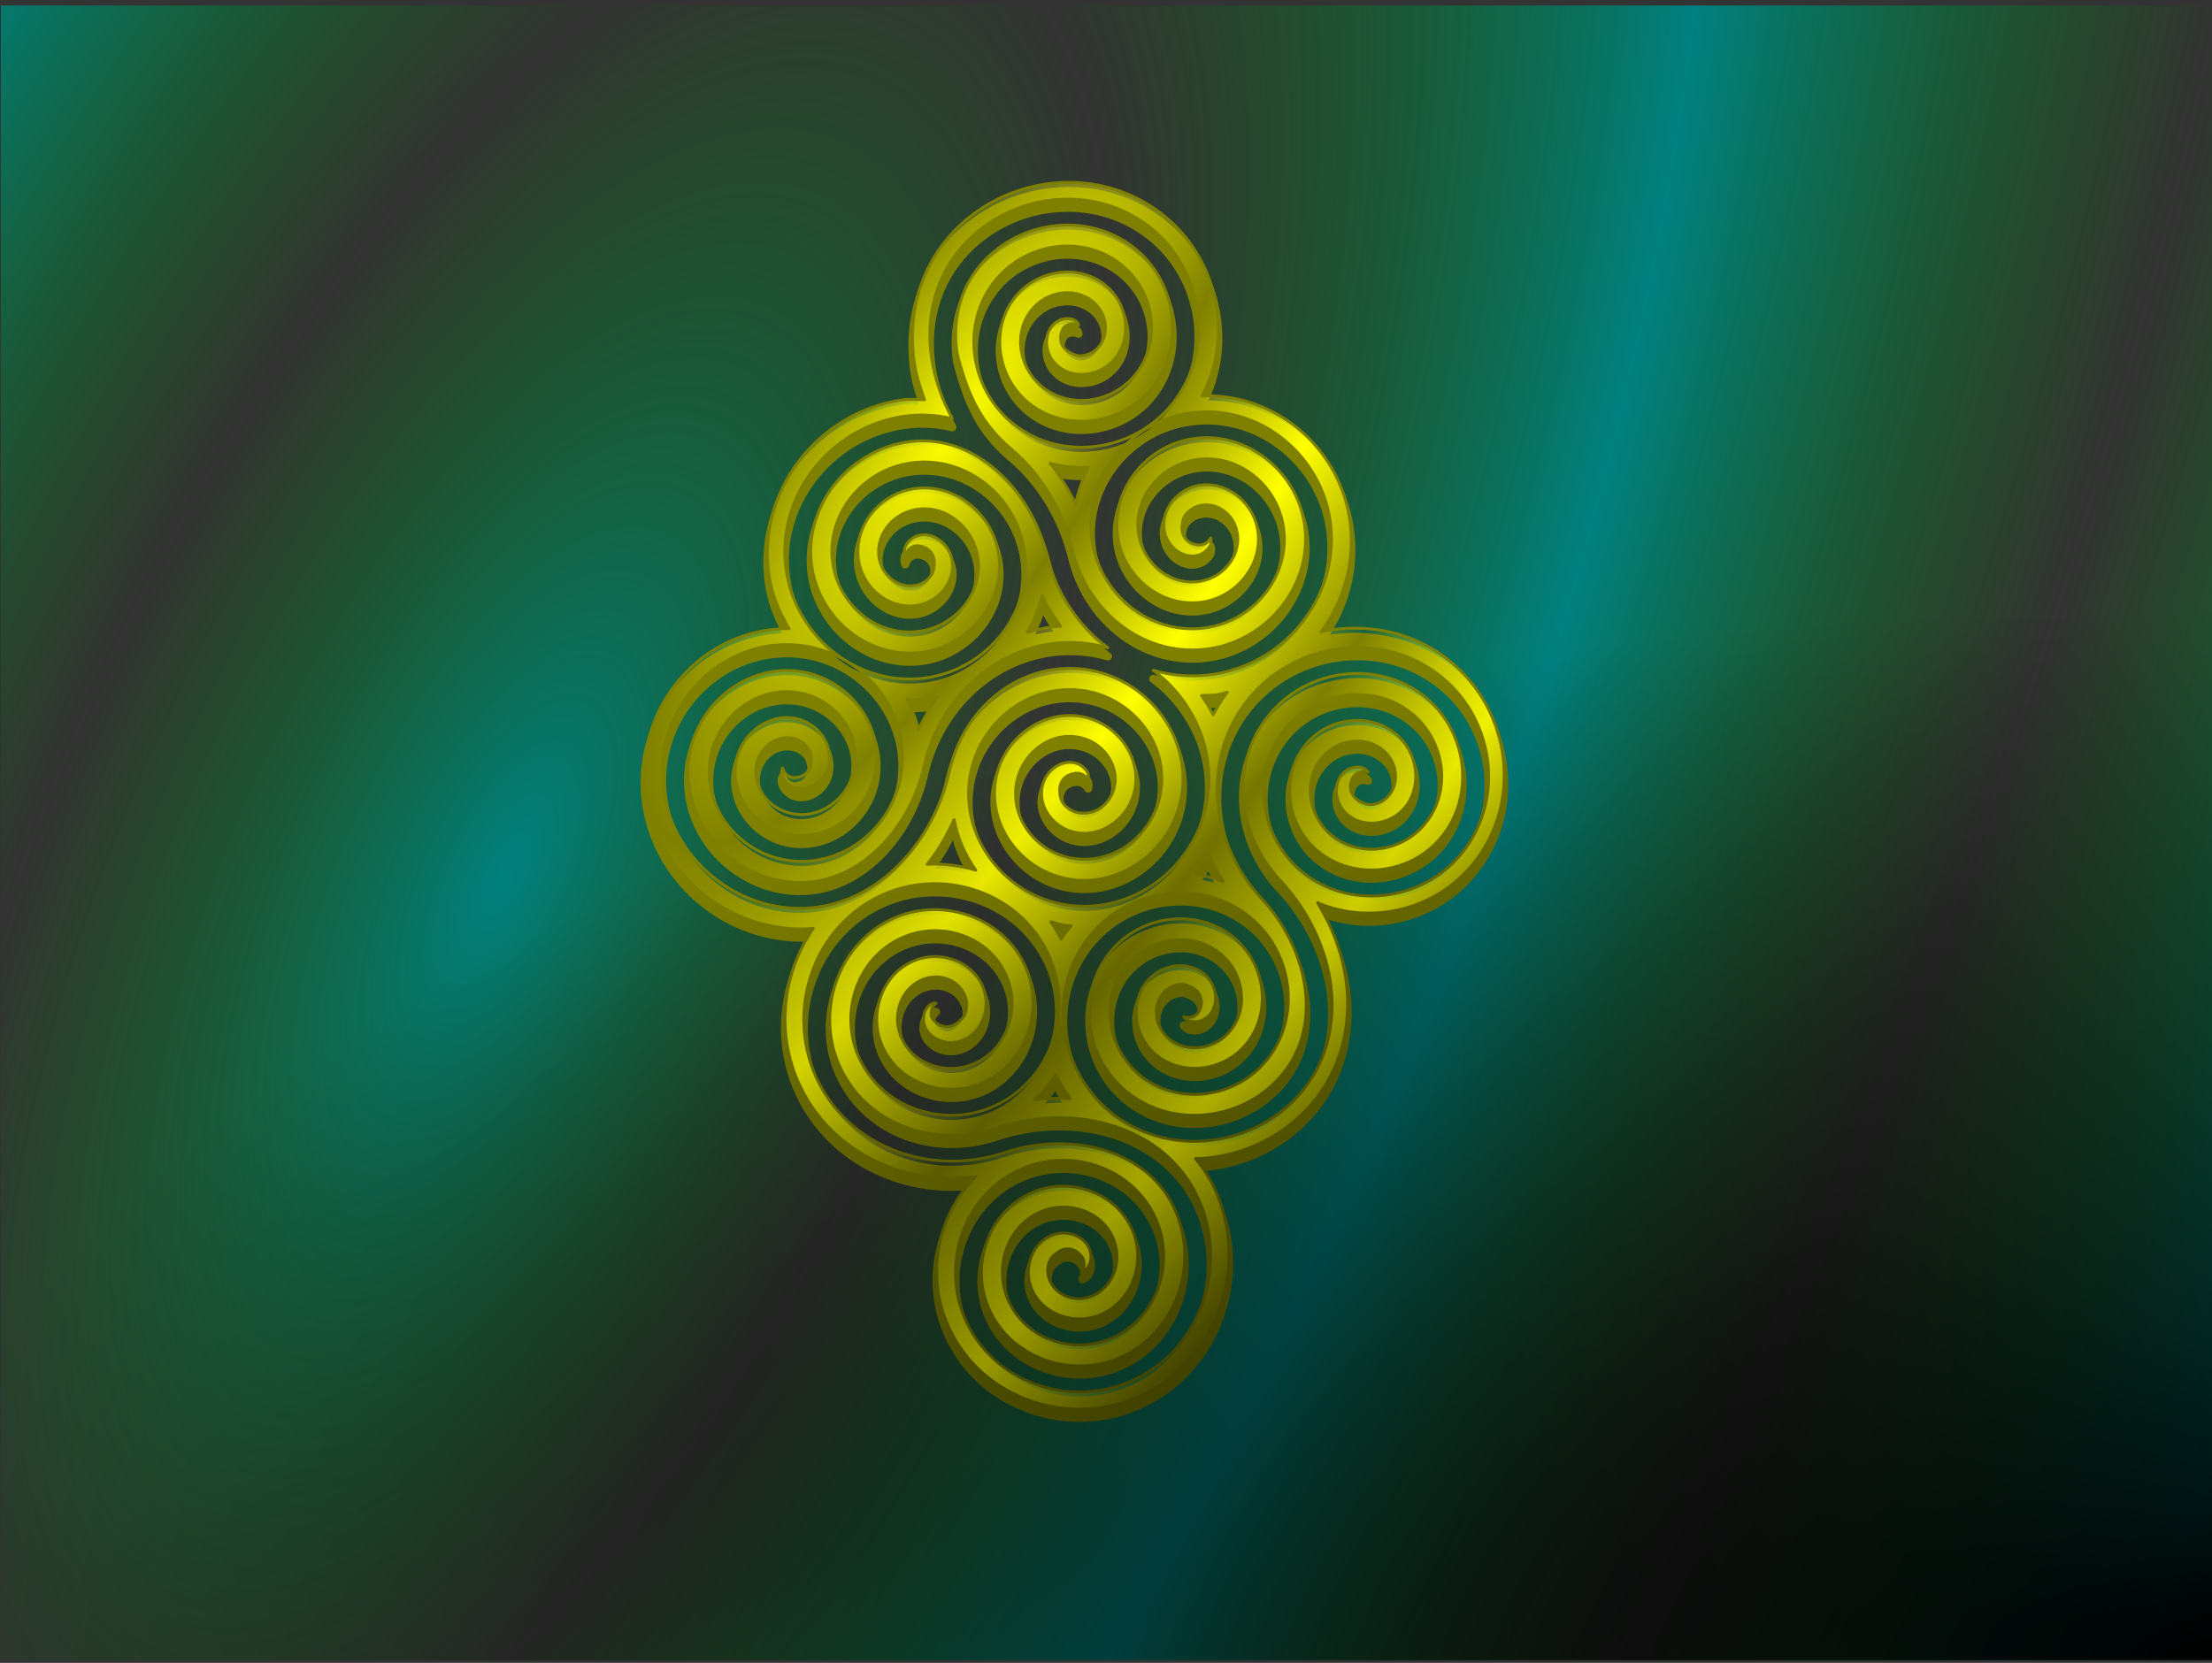 <?xml version="1.0" encoding="UTF-8" standalone="no"?>
<!-- Created with Inkscape (http://www.inkscape.org/) -->

<svg
   width="1024"
   height="770"
   viewBox="0 0 270.933 203.729"
   version="1.1"
   id="svg4663"
   sodipodi:docname="dspiral_.svg.2021_11_25_18_09_55.0.svg"
   inkscape:version="1.1.1 (1:1.1+202109281949+c3084ef5ed)"
   xmlns:inkscape="http://www.inkscape.org/namespaces/inkscape"
   xmlns:sodipodi="http://sodipodi.sourceforge.net/DTD/sodipodi-0.dtd"
   xmlns:xlink="http://www.w3.org/1999/xlink"
   xmlns="http://www.w3.org/2000/svg"
   xmlns:svg="http://www.w3.org/2000/svg">
  <rect x="0" y="0" width="270.933" height="203.729" fill="#333333" stroke="none"/>
  <sodipodi:namedview
     id="namedview4665"
     pagecolor="#33844c"
     bordercolor="#666666"
     borderopacity="1.0"
     inkscape:pageshadow="2"
     inkscape:pageopacity="1"
     inkscape:pagecheckerboard="0"
     inkscape:document-units="mm"
     showgrid="false"
     fit-margin-top="5"
     fit-margin-right="5"
     fit-margin-bottom="5"
     fit-margin-left="5"
     inkscape:zoom="0.5"
     inkscape:cx="497"
     inkscape:cy="431"
     inkscape:window-width="1006"
     inkscape:window-height="738"
     inkscape:window-x="9"
     inkscape:window-y="3"
     inkscape:window-maximized="1"
     inkscape:current-layer="layer2"
     width="1024px"
     units="px"
     lock-margins="true" />
  <defs
     id="defs4660">
    <linearGradient
       inkscape:collect="always"
       id="linearGradient1532">
      <stop
         style="stop-color:#ffff00;stop-opacity:1;"
         offset="0"
         id="stop1528" />
      <stop
         style="stop-color:#ffff00;stop-opacity:0;"
         offset="1"
         id="stop1530" />
    </linearGradient>
    <linearGradient
       inkscape:collect="always"
       id="linearGradient4675">
      <stop
         style="stop-color:#008080;stop-opacity:1"
         offset="0"
         id="stop4671" />
      <stop
         style="stop-color:#008000;stop-opacity:0.006"
         offset="1"
         id="stop4673" />
    </linearGradient>
    <radialGradient
       inkscape:collect="always"
       xlink:href="#linearGradient4675"
       id="radialGradient3279"
       cx="199.131"
       cy="52.521"
       fx="199.131"
       fy="52.521"
       r="122.73"
       gradientTransform="matrix(0.415,0.172,-0.436,0.956,99.569,62.105)"
       gradientUnits="userSpaceOnUse"
       spreadMethod="reflect" />
    <radialGradient
       inkscape:collect="always"
       xlink:href="#linearGradient1532"
       id="radialGradient1570"
       cx="1085.504"
       cy="50.017"
       fx="1085.504"
       fy="50.017"
       r="52.818"
       gradientTransform="matrix(0.287,0.2,-0.665,0.952,-161.117,-212.445)"
       gradientUnits="userSpaceOnUse"
       spreadMethod="reflect" />
    <radialGradient
       inkscape:collect="always"
       xlink:href="#linearGradient4985"
       id="radialGradient4987"
       cx="348.546"
       cy="316.408"
       fx="348.546"
       fy="316.408"
       r="135.546"
       gradientTransform="matrix(0.002,-0.954,2.102,0.005,-394.565,534.471)"
       gradientUnits="userSpaceOnUse" />
    <linearGradient
       inkscape:collect="always"
       id="linearGradient4985">
      <stop
         style="stop-color:#000000;stop-opacity:1;"
         offset="0"
         id="stop4981" />
      <stop
         style="stop-color:#000000;stop-opacity:0;"
         offset="1"
         id="stop4983" />
    </linearGradient>
  </defs>
  <g
     inkscape:label="Layer 1"
     inkscape:groupmode="layer"
     id="layer1"
     transform="translate(-97.335,-39.419)"
     style="display:inline"
     sodipodi:insensitive="true">
    <rect
       style="fill:url(#radialGradient3279);fill-opacity:1;stroke-width:0.627;stroke-linecap:round;stroke-linejoin:round;-inkscape-stroke:none;paint-order:fill markers stroke;stop-color:#000000"
       id="rect2578"
       width="271.092"
       height="202.726"
       x="97.442"
       y="40.092" />
  </g>
  <g
     inkscape:groupmode="layer"
     id="layer2"
     inkscape:label="Layer 2"
     style="display:inline">
    <path
       id="path3377"
       style="color:#000000;fill:#808000;fill-rule:evenodd;stroke:#808000;stroke-width:1;stroke-linecap:round;stroke-linejoin:round;-inkscape-stroke:none"
       d="m 130.962,23.403 c -5.524,-0.012 -11.039,2.351 -14.823,6.765 -3.764,4.392 -4.922,9.997 -4.164,15.222 0.23,1.587 0.716,3.126 1.264,4.641 -0.953,-0.009 -1.889,-0.114 -2.863,0.035 -10.216,1.564 -17.82,11.199 -16.158,21.65 0.369,2.319 1.268,4.423 2.43,6.355 -8.744,-0.076 -16.293,6.6 -17.51,15.29 -1.467,10.48 6.31,19.973 16.555,21.348 0.895,0.12 1.783,0.174 2.66,0.162 0.428,-0.006 0.848,-0.038 1.268,-0.074 -3.696,5.35 -4.616,12.476 -1.891,18.731 3.661,8.403 12.657,12.874 21.777,11.689 -4.61,4.57 -6.121,11.766 -3.516,17.961 2.85,6.777 9.611,10.615 16.469,10.525 2.285,-0.03 4.597,-0.495 6.791,-1.436 9.726,-4.171 13.822,-15.741 9.693,-25.217 -0.658,-1.511 -1.535,-2.834 -2.516,-4.049 0.296,-0.008 0.592,-0.002 0.887,-0.023 4.88,-0.352 9.641,-2.533 13.09,-6.381 3.861,-4.307 5.143,-9.885 4.502,-15.127 -0.423,-3.461 -1.695,-6.793 -3.535,-9.818 6.198,2.646 13.694,1.118 18.398,-3.996 6.636,-7.215 5.658,-18.523 -1.412,-24.934 -4.654,-4.22 -10.845,-5.486 -16.559,-4.26 2.87,-3.882 4.309,-8.81 3.492,-13.947 -1.393,-8.759 -9.216,-15.336 -18.074,-14.945 3.805,-7.137 2.069,-16.28 -4.158,-21.68 -3.498,-3.033 -7.8,-4.478 -12.097,-4.488 z m -0.179,2.044 c 3.783,0.003 7.568,1.267 10.632,3.924 6.278,5.443 7.354,15.29 1.748,21.664 -4.966,5.646 -13.893,6.595 -19.635,1.455 -5.014,-4.489 -5.838,-12.503 -1.16,-17.611 4.012,-4.381 11.116,-5.074 15.588,-0.853 3.746,3.536 4.312,9.731 0.539,13.565 -3.06,3.109 -8.361,3.544 -11.549,0.205 -2.469,-2.586 -2.769,-7.01 0.166,-9.537 1.059,-0.912 2.408,-1.383 3.785,-1.346 1.377,0.037 2.847,0.663 3.759,1.963 0.593,0.844 0.839,1.831 0.715,2.873 -0.124,1.043 -0.831,2.255 -2.068,2.711 -0.973,0.359 -1.51,0.186 -2.24,-0.197 -0.365,-0.192 -0.826,-0.514 -1.065,-1.181 -0.238,-0.667 -0.006,-1.494 0.342,-1.951 0.484,-0.432 1.182,-0.527 1.764,-0.238 -0.023,-0.064 -0.023,-0.158 -0.047,-0.192 -0.297,-0.424 -0.691,-0.598 -1.246,-0.613 -0.555,-0.015 -1.206,0.212 -1.629,0.576 -1.416,1.219 -1.249,3.569 0.06,4.941 1.849,1.937 5.112,1.666 6.988,-0.24 2.439,-2.479 2.058,-6.658 -0.455,-9.029 -3.108,-2.933 -8.205,-2.435 -11.067,0.689 -3.422,3.737 -2.805,9.753 0.935,13.102 4.365,3.908 11.302,3.171 15.135,-1.187 4.392,-4.994 3.533,-12.852 -1.445,-17.168 -5.622,-4.875 -14.4,-3.894 -19.199,1.705 -2.653,3.096 -3.477,6.941 -2.904,10.889 1.34,5.246 3.024,8.665 6.65,11.713 3.62,3.053 6.253,7.432 7.428,12.225 2.018,8.23 9.291,13.385 16.855,12.227 7.289,-1.116 12.759,-8.05 11.59,-15.399 -1.035,-6.507 -7.25,-11.388 -13.811,-10.297 -5.725,0.952 -10.017,6.451 -9.006,12.223 0.867,4.944 5.65,8.646 10.631,7.715 4.165,-0.779 7.28,-4.843 6.432,-9.031 -0.686,-3.386 -4.033,-5.92 -7.426,-5.158 -2.61,0.586 -4.564,3.216 -3.896,5.809 0.473,1.837 2.381,3.218 4.164,2.66 0.533,-0.167 1.069,-0.599 1.349,-1.078 0.208,-0.354 0.155,-0.685 0.104,-1.023 -0.238,0.482 -0.705,0.81 -1.239,0.873 -0.572,0.054 -1.395,-0.185 -1.836,-0.74 -0.441,-0.555 -0.472,-1.118 -0.442,-1.53 0.06,-0.823 0.199,-1.369 1.018,-2.006 1.041,-0.809 2.442,-0.77 3.393,-0.325 0.951,0.446 1.656,1.176 2.06,2.125 0.622,1.462 0.378,3.042 -0.318,4.231 -0.696,1.189 -1.808,2.086 -3.142,2.504 -3.696,1.156 -7.294,-1.438 -8.186,-4.9 -1.151,-4.471 2.018,-8.742 6.275,-9.697 5.248,-1.178 10.21,2.576 11.232,7.625 1.221,6.028 -3.121,11.692 -8.961,12.783 -6.809,1.273 -13.178,-3.66 -14.34,-10.289 -1.331,-7.591 4.194,-14.669 11.611,-15.902 8.373,-1.392 16.164,4.724 17.469,12.929 1.456,9.157 -5.253,17.66 -14.246,19.037 -2.543,0.389 -5.05,0.189 -7.399,-0.502 4.704,3.509 7.544,9.328 6.678,15.518 -1.152,8.229 -8.826,14.488 -17.224,13.252 -7.439,-1.095 -13.096,-8.069 -11.906,-15.683 1.039,-6.649 7.317,-11.699 14.148,-10.553 5.859,0.983 10.304,6.564 9.195,12.613 -0.928,5.067 -5.821,8.912 -11.09,7.832 -4.274,-0.876 -7.521,-5.087 -6.453,-9.578 0.827,-3.479 4.376,-6.138 8.094,-5.051 1.342,0.393 2.47,1.269 3.188,2.445 0.718,1.176 0.993,2.75 0.398,4.223 -0.386,0.957 -1.079,1.699 -2.022,2.162 -0.942,0.463 -2.345,0.53 -3.4,-0.26 -0.831,-0.622 -0.978,-1.167 -1.053,-1.988 -0.038,-0.411 -0.018,-0.972 0.412,-1.535 0.43,-0.563 1.249,-0.819 1.822,-0.776 0.529,0.049 0.998,0.359 1.25,0.826 0.038,-0.331 0.092,-0.655 -0.117,-0.998 -0.289,-0.474 -0.835,-0.896 -1.371,-1.053 -1.793,-0.525 -3.675,0.892 -4.113,2.738 -0.619,2.605 1.383,5.197 4.004,5.735 3.407,0.698 6.705,-1.896 7.328,-5.295 0.77,-4.203 -2.419,-8.209 -6.598,-8.91 -4.997,-0.838 -9.71,2.952 -10.485,7.912 -0.904,5.789 3.487,11.208 9.229,12.053 6.58,0.969 12.705,-4.026 13.619,-10.551 1.032,-7.369 -4.566,-14.201 -11.875,-15.181 -7.585,-1.017 -14.76,4.271 -16.625,12.537 -1.086,4.813 -3.639,9.242 -7.202,12.362 -2.672,2.34 -5.952,3.935 -9.545,4.303 -0.599,0.061 -1.206,0.088 -1.821,0.079 -0.615,-0.009 -1.237,-0.055 -1.864,-0.14 -9.017,-1.21 -15.883,-9.585 -14.598,-18.767 1.152,-8.229 8.826,-14.488 17.224,-13.252 7.439,1.095 13.096,8.069 11.906,15.683 -1.039,6.649 -7.317,11.699 -14.148,10.553 -5.859,-0.983 -10.304,-6.564 -9.195,-12.613 0.929,-5.067 5.821,-8.912 11.09,-7.832 4.274,0.876 7.52,5.087 6.453,9.578 -0.827,3.479 -4.374,6.138 -8.092,5.051 -1.342,-0.393 -2.471,-1.269 -3.189,-2.445 -0.718,-1.176 -0.993,-2.75 -0.398,-4.223 0.386,-0.957 1.079,-1.699 2.021,-2.162 0.942,-0.463 2.345,-0.53 3.401,0.26 0.831,0.622 0.978,1.167 1.053,1.989 0.038,0.411 0.018,0.972 -0.412,1.535 -0.43,0.563 -1.249,0.819 -1.822,0.776 -0.63,-0.099 -1.139,-0.566 -1.293,-1.184 -0.182,0.47 -0.124,0.89 0.16,1.355 0.289,0.474 0.835,0.896 1.371,1.053 1.793,0.525 3.675,-0.893 4.113,-2.738 0.619,-2.605 -1.383,-5.197 -4.004,-5.735 -3.407,-0.698 -6.705,1.896 -7.328,5.295 -0.77,4.203 2.419,8.209 6.598,8.91 4.997,0.838 9.71,-2.952 10.485,-7.912 0.904,-5.789 -3.487,-11.208 -9.229,-12.053 -6.58,-0.969 -12.705,4.026 -13.619,10.551 -1.032,7.369 4.566,14.201 11.875,15.182 4.041,0.542 7.716,-0.856 10.717,-3.484 3.001,-2.628 5.253,-6.5 6.195,-10.672 2.19,-9.706 10.857,-16.23 20.145,-14.984 0.815,0.109 1.611,0.278 2.386,0.499 -3.583,-2.623 -6.318,-6.587 -7.488,-11.357 -1.019,-4.154 -3.342,-7.983 -6.391,-10.554 -0.456,-0.447 -1.475,-1.106 -1.475,-1.106 -2.739,-1.829 -5.904,-2.699 -9.305,-2.179 -7.289,1.116 -12.761,8.051 -11.592,15.4 1.035,6.507 7.252,11.388 13.813,10.297 5.725,-0.952 10.017,-6.451 9.006,-12.223 -0.867,-4.944 -5.65,-8.648 -10.631,-7.717 -4.165,0.779 -7.28,4.843 -6.432,9.031 0.686,3.386 4.033,5.92 7.426,5.158 2.61,-0.586 4.564,-3.213 3.896,-5.806 -0.473,-1.837 -2.381,-3.22 -4.164,-2.662 -0.533,0.167 -1.069,0.599 -1.349,1.078 -0.276,0.471 -0.327,0.893 -0.137,1.36 0.142,-0.622 0.643,-1.098 1.271,-1.209 0.572,-0.054 1.395,0.186 1.836,0.741 0.441,0.555 0.471,1.118 0.441,1.529 -0.06,0.823 -0.199,1.369 -1.018,2.006 -1.041,0.809 -2.442,0.77 -3.393,0.324 -0.951,-0.446 -1.659,-1.176 -2.062,-2.125 -0.622,-1.462 -0.376,-3.041 0.32,-4.23 0.696,-1.189 1.808,-2.085 3.142,-2.502 3.696,-1.156 7.294,1.436 8.186,4.898 1.151,4.471 -2.018,8.742 -6.275,9.697 -5.248,1.178 -10.212,-2.576 -11.234,-7.625 -1.221,-6.028 3.121,-11.692 8.961,-12.783 6.809,-1.273 13.18,3.66 14.342,10.289 1.331,7.591 -4.193,14.669 -11.611,15.902 -1.047,0.174 -2.085,0.231 -3.102,0.181 -7.118,-0.35 -13.225,-5.931 -14.367,-13.111 -1.456,-9.157 5.253,-17.66 14.246,-19.037 2.101,-0.322 4.144,-0.206 6.076,0.261 -1.3,-2.364 -2.184,-4.92 -2.561,-7.519 -0.679,-4.686 0.339,-9.563 3.636,-13.41 3.33,-3.886 8.193,-5.967 13.057,-5.963 z m -2.155,32.381 c 1.543,0.395 3.12,0.569 4.699,0.498 -0.751,1.427 -1.257,2.965 -1.543,4.58 -0.867,-1.815 -1.905,-3.531 -3.156,-5.078 z m -0.994,16.158 c 0.628,1.356 1.4,2.606 2.26,3.781 -1.4,0.096 -2.76,0.374 -4.084,0.762 0.827,-1.412 1.465,-2.924 1.824,-4.543 z m 39.028,6.407 c 3.782,0.087 7.537,1.436 10.542,4.16 6.155,5.582 7.012,15.448 1.266,21.695 -5.09,5.534 -14.038,6.286 -19.664,1.02 -4.913,-4.599 -5.556,-12.63 -0.766,-17.633 4.109,-4.291 11.224,-4.828 15.602,-0.508 3.667,3.618 4.095,9.826 0.238,13.574 -3.128,3.04 -8.438,3.359 -11.551,-0.051 -2.411,-2.641 -2.614,-7.072 0.377,-9.533 1.079,-0.888 2.438,-1.33 3.815,-1.262 1.376,0.068 2.833,0.729 3.717,2.049 0.574,0.857 0.798,1.847 0.651,2.887 -0.147,1.04 -0.88,2.236 -2.127,2.664 -0.981,0.337 -1.515,0.152 -2.237,-0.248 -0.361,-0.2 -0.815,-0.531 -1.039,-1.203 -0.224,-0.672 0.026,-1.494 0.384,-1.944 0.437,-0.465 1.109,-0.623 1.707,-0.402 -0.286,-0.416 -0.666,-0.604 -1.211,-0.631 -0.554,-0.027 -1.211,0.186 -1.642,0.541 -1.442,1.187 -1.328,3.541 -0.049,4.941 1.805,1.977 5.074,1.781 6.992,-0.084 2.494,-2.424 2.206,-6.612 -0.254,-9.039 -3.042,-3.002 -8.15,-2.617 -11.08,0.443 -3.504,3.66 -3.022,9.688 0.643,13.119 4.277,4.004 11.229,3.422 15.158,-0.85 4.502,-4.895 3.818,-12.769 -1.062,-17.195 -5.512,-4.999 -14.31,-4.214 -19.232,1.277 -5.108,5.698 -4.771,14.607 1.013,20.799 3.369,3.606 5.593,8.206 6.168,12.906 0.575,4.7 -0.552,9.554 -3.934,13.326 -3.036,3.387 -7.252,5.321 -11.566,5.631 -0.539,0.039 -1.08,0.052 -1.621,0.04 -3.782,-0.087 -7.537,-1.436 -10.542,-4.161 -6.155,-5.582 -7.013,-15.449 -1.267,-21.697 5.09,-5.534 14.038,-6.285 19.664,-1.018 4.913,4.599 5.558,12.63 0.767,17.633 -4.109,4.291 -11.226,4.828 -15.603,0.508 -3.667,-3.618 -4.094,-9.828 -0.237,-13.576 3.128,-3.04 8.438,-3.356 11.551,0.053 2.411,2.641 2.614,7.072 -0.377,9.533 -1.079,0.888 -2.44,1.327 -3.816,1.26 -1.376,-0.068 -2.832,-0.727 -3.715,-2.047 -0.574,-0.857 -0.798,-1.847 -0.651,-2.887 0.147,-1.04 0.88,-2.236 2.127,-2.664 0.981,-0.337 1.515,-0.154 2.237,0.246 0.361,0.2 0.816,0.533 1.039,1.205 0.224,0.672 -0.029,1.492 -0.387,1.941 -0.437,0.465 -1.11,0.624 -1.709,0.402 0.287,0.417 0.669,0.606 1.215,0.633 0.554,0.027 1.21,-0.186 1.641,-0.541 1.442,-1.187 1.329,-3.541 0.051,-4.941 -1.805,-1.977 -5.074,-1.781 -6.992,0.084 -2.494,2.424 -2.205,6.61 0.254,9.037 3.042,3.002 8.15,2.617 11.08,-0.443 3.504,-3.66 3.02,-9.686 -0.644,-13.117 -4.277,-4.004 -11.227,-3.422 -15.156,0.85 -4.502,4.895 -3.818,12.769 1.062,17.195 5.512,4.999 14.308,4.214 19.23,-1.277 2.721,-3.036 3.633,-6.863 3.149,-10.822 -0.484,-3.959 -2.418,-8 -5.338,-11.125 -6.792,-7.271 -7.311,-18.106 -1.057,-25.084 3.416,-3.811 8.324,-5.783 13.187,-5.67 z m -16.332,5.467 c -0.659,0.892 -1.245,1.812 -1.731,2.781 -0.407,-0.834 -0.911,-1.608 -1.433,-2.373 0.658,-0.032 1.308,-6e-5 1.972,-0.102 0.412,-0.063 0.789,-0.218 1.192,-0.306 z m -35.43,0.523 c -0.921,1.268 -1.747,2.615 -2.396,4.09 -0.315,-1.305 -0.784,-2.547 -1.408,-3.717 0.172,0.005 0.342,0.012 0.516,0.012 h 0.002 c 0.893,-0.003 1.798,-0.076 2.705,-0.227 0.201,-0.034 0.383,-0.117 0.582,-0.158 z m 1.959,15.09 c 0.443,2.258 1.347,4.361 2.666,6.197 -1.928,-0.561 -3.931,-0.828 -5.961,-0.727 1.333,-1.654 2.405,-3.514 3.295,-5.47 z m 31.229,4.232 c 0.474,1.155 1.06,2.274 1.736,3.357 -1.133,-0.427 -2.292,-0.756 -3.478,-0.912 0.637,-0.771 1.237,-1.574 1.742,-2.445 z m -33.809,3.618 c 6,-0.08 11.865,3.258 14.332,9.126 2.915,6.932 -0.124,15.38 -7.254,18.305 -6.227,2.554 -13.797,-0.201 -16.354,-6.639 -2.192,-5.521 0.282,-12.215 6.031,-14.399 4.816,-1.829 10.638,0.365 12.442,5.432 1.463,4.11 -0.457,9.071 -4.852,10.483 -3.404,1.094 -7.518,-0.567 -8.512,-4.31 -0.359,-1.351 -0.195,-2.771 0.439,-3.995 0.634,-1.223 1.841,-2.271 3.409,-2.525 1.018,-0.165 2.012,0.043 2.896,0.609 0.884,0.566 1.666,1.731 1.537,3.043 -0.102,1.032 -0.491,1.44 -1.154,1.93 -0.332,0.245 -0.825,0.52 -1.529,0.443 -0.704,-0.076 -1.346,-0.646 -1.606,-1.158 -0.178,-0.624 0.042,-1.294 0.555,-1.691 -0.067,-0.007 -0.151,-0.047 -0.192,-0.041 -0.511,0.083 -0.84,0.36 -1.096,0.853 -0.255,0.493 -0.334,1.178 -0.191,1.717 0.48,1.806 2.665,2.681 4.471,2.101 2.549,-0.819 3.731,-3.874 2.834,-6.394 -1.166,-3.276 -5.094,-4.756 -8.324,-3.529 -3.995,1.517 -5.771,6.322 -4.207,10.259 1.87,4.709 7.553,6.778 12.197,4.873 5.421,-2.224 7.783,-8.786 5.533,-14.137 -2.578,-6.131 -10.023,-8.784 -16.078,-6.187 -6.839,2.933 -9.785,11.258 -6.84,18.019 3.056,7.016 11.297,10.415 19.334,7.731 4.68,-1.563 9.789,-1.671 14.302,-0.238 4.513,1.433 8.457,4.478 10.48,9.123 3.634,8.341 0.022,18.551 -8.5,22.205 -1.909,0.819 -3.924,1.226 -5.924,1.252 -6,0.079 -11.864,-3.259 -14.332,-9.127 -2.915,-6.932 0.126,-15.38 7.256,-18.304 6.227,-2.554 13.797,0.201 16.354,6.638 2.192,5.521 -0.282,12.215 -6.031,14.399 -4.816,1.829 -10.638,-0.365 -12.442,-5.432 -1.463,-4.11 0.457,-9.071 4.852,-10.483 3.404,-1.094 7.518,0.568 8.512,4.311 0.359,1.351 0.195,2.769 -0.439,3.992 -0.634,1.223 -1.841,2.274 -3.409,2.527 -1.018,0.165 -2.012,-0.043 -2.896,-0.609 -0.884,-0.566 -1.666,-1.731 -1.537,-3.043 0.102,-1.032 0.49,-1.44 1.154,-1.93 0.332,-0.245 0.823,-0.52 1.528,-0.443 0.704,0.076 1.348,0.646 1.608,1.158 0.231,0.484 0.202,1.052 -0.076,1.51 0.313,-0.138 0.62,-0.267 0.809,-0.631 0.255,-0.493 0.334,-1.177 0.191,-1.717 -0.48,-1.806 -2.665,-2.682 -4.471,-2.102 -2.549,0.819 -3.731,3.874 -2.834,6.394 1.166,3.276 5.094,4.756 8.324,3.53 3.995,-1.517 5.771,-6.322 4.207,-10.26 -1.87,-4.709 -7.553,-6.778 -12.197,-4.873 -5.421,2.224 -7.783,8.786 -5.533,14.137 2.578,6.131 10.023,8.784 16.078,6.188 6.839,-2.933 9.785,-11.259 6.84,-18.02 -1.628,-3.738 -4.729,-6.159 -8.531,-7.365 -3.802,-1.207 -8.279,-1.13 -12.336,0.225 -9.438,3.151 -19.507,-0.884 -23.25,-9.475 -3.634,-8.341 -0.024,-18.551 8.498,-22.205 1.909,-0.819 3.924,-1.225 5.924,-1.251 z m 14.436,4.663 c 0.597,0.159 1.178,0.358 1.799,0.45 0.232,0.034 0.454,0.002 0.685,0.027 -0.423,0.544 -0.878,1.072 -1.224,1.651 -0.389,-0.738 -0.779,-1.471 -1.26,-2.127 z m 0.617,18.74 c 0.487,1.022 1.069,2.007 1.75,2.932 -1.471,-0.081 -2.943,-0.039 -4.418,0.135 1.016,-0.924 1.936,-1.93 2.668,-3.066 z" />
    <path
       id="path1367"
       style="color:#000000;fill:url(#radialGradient1570);fill-opacity:1;fill-rule:evenodd;stroke:#808000;stroke-width:0.353;stroke-linecap:round;stroke-linejoin:round;stroke-miterlimit:4;stroke-dasharray:none"
       d="m 130.962,22.345 c -5.524,-0.012 -11.039,2.351 -14.823,6.765 -3.764,4.392 -4.922,9.997 -4.164,15.222 0.23,1.587 0.716,3.126 1.264,4.641 -0.953,-0.009 -1.889,-0.114 -2.863,0.035 -10.216,1.564 -17.82,11.199 -16.158,21.65 0.369,2.319 1.268,4.423 2.43,6.355 -8.744,-0.076 -16.293,6.6 -17.51,15.29 -1.467,10.48 6.31,19.973 16.555,21.348 0.895,0.12 1.783,0.174 2.66,0.162 0.428,-0.006 0.848,-0.038 1.268,-0.074 -3.696,5.35 -4.616,12.476 -1.891,18.731 3.661,8.403 12.657,12.874 21.777,11.689 -4.61,4.57 -6.121,11.766 -3.516,17.961 2.85,6.777 9.611,10.615 16.469,10.525 2.285,-0.03 4.597,-0.495 6.791,-1.436 9.726,-4.171 13.822,-15.741 9.693,-25.217 -0.658,-1.511 -1.535,-2.834 -2.516,-4.049 0.296,-0.008 0.592,-0.002 0.887,-0.023 4.88,-0.352 9.641,-2.533 13.09,-6.381 3.861,-4.307 5.143,-9.885 4.502,-15.127 -0.423,-3.461 -1.695,-6.793 -3.535,-9.818 6.198,2.646 13.694,1.118 18.398,-3.996 6.636,-7.215 5.658,-18.523 -1.412,-24.934 -4.654,-4.22 -10.845,-5.486 -16.559,-4.26 2.87,-3.882 4.309,-8.81 3.492,-13.947 -1.393,-8.759 -9.216,-15.336 -18.074,-14.945 3.805,-7.137 2.069,-16.28 -4.158,-21.68 -3.498,-3.033 -7.8,-4.478 -12.097,-4.488 z m -0.179,2.044 c 3.783,0.003 7.568,1.267 10.632,3.924 6.278,5.443 7.354,15.29 1.748,21.664 -4.966,5.646 -13.893,6.595 -19.635,1.455 -5.014,-4.489 -5.838,-12.503 -1.16,-17.611 4.012,-4.381 11.116,-5.074 15.588,-0.853 3.746,3.536 4.312,9.731 0.539,13.565 -3.06,3.109 -8.361,3.544 -11.549,0.205 -2.469,-2.586 -2.769,-7.01 0.166,-9.537 1.059,-0.912 2.408,-1.383 3.785,-1.346 1.377,0.037 2.847,0.663 3.759,1.963 0.593,0.844 0.839,1.831 0.715,2.873 -0.124,1.043 -0.831,2.255 -2.068,2.711 -0.973,0.359 -1.51,0.186 -2.24,-0.197 -0.365,-0.192 -0.826,-0.514 -1.065,-1.181 -0.238,-0.667 -0.006,-1.494 0.342,-1.951 0.484,-0.432 1.182,-0.527 1.764,-0.238 -0.023,-0.064 -0.023,-0.158 -0.047,-0.192 -0.297,-0.424 -0.691,-0.598 -1.246,-0.613 -0.555,-0.015 -1.206,0.212 -1.629,0.576 -1.416,1.219 -1.249,3.569 0.06,4.941 1.849,1.937 5.112,1.666 6.988,-0.24 2.439,-2.479 2.058,-6.658 -0.455,-9.029 -3.108,-2.933 -8.205,-2.435 -11.067,0.689 -3.422,3.737 -2.805,9.753 0.935,13.102 4.365,3.908 11.302,3.171 15.135,-1.187 4.392,-4.994 3.533,-12.852 -1.445,-17.168 -5.622,-4.875 -14.4,-3.894 -19.199,1.705 -2.653,3.096 -3.477,6.941 -2.904,10.889 1.34,5.246 3.024,8.665 6.65,11.713 3.62,3.053 6.253,7.432 7.428,12.225 2.018,8.23 9.291,13.385 16.855,12.227 7.289,-1.116 12.759,-8.05 11.59,-15.399 -1.035,-6.507 -7.25,-11.388 -13.811,-10.297 -5.725,0.952 -10.017,6.451 -9.006,12.223 0.867,4.944 5.65,8.646 10.631,7.715 4.165,-0.779 7.28,-4.843 6.432,-9.031 -0.686,-3.386 -4.033,-5.92 -7.426,-5.158 -2.61,0.586 -4.564,3.216 -3.896,5.809 0.473,1.837 2.381,3.218 4.164,2.66 0.533,-0.167 1.069,-0.599 1.349,-1.078 0.208,-0.354 0.155,-0.685 0.104,-1.023 -0.238,0.482 -0.705,0.81 -1.239,0.873 -0.572,0.054 -1.395,-0.185 -1.836,-0.74 -0.441,-0.555 -0.472,-1.118 -0.442,-1.53 0.06,-0.823 0.199,-1.369 1.018,-2.006 1.041,-0.809 2.442,-0.77 3.393,-0.325 0.951,0.446 1.656,1.176 2.06,2.125 0.622,1.462 0.378,3.042 -0.318,4.231 -0.696,1.189 -1.808,2.086 -3.142,2.504 -3.696,1.156 -7.294,-1.438 -8.186,-4.9 -1.151,-4.471 2.018,-8.742 6.275,-9.697 5.248,-1.178 10.21,2.576 11.232,7.625 1.221,6.028 -3.121,11.692 -8.961,12.783 -6.809,1.273 -13.178,-3.66 -14.34,-10.289 -1.331,-7.591 4.194,-14.669 11.611,-15.902 8.373,-1.392 16.164,4.724 17.469,12.929 1.456,9.157 -5.253,17.66 -14.246,19.037 -2.543,0.389 -5.05,0.189 -7.399,-0.502 4.704,3.509 7.544,9.328 6.678,15.518 -1.152,8.229 -8.826,14.488 -17.224,13.252 -7.439,-1.095 -13.096,-8.069 -11.906,-15.683 1.039,-6.649 7.317,-11.699 14.148,-10.553 5.859,0.983 10.304,6.564 9.195,12.613 -0.928,5.067 -5.821,8.912 -11.09,7.832 -4.274,-0.876 -7.521,-5.087 -6.453,-9.578 0.827,-3.479 4.376,-6.138 8.094,-5.051 1.342,0.393 2.47,1.269 3.188,2.445 0.718,1.176 0.993,2.75 0.398,4.223 -0.386,0.957 -1.079,1.699 -2.022,2.162 -0.942,0.463 -2.345,0.53 -3.4,-0.26 -0.831,-0.622 -0.978,-1.167 -1.053,-1.988 -0.038,-0.411 -0.018,-0.972 0.412,-1.535 0.43,-0.563 1.249,-0.819 1.822,-0.776 0.529,0.049 0.998,0.359 1.25,0.826 0.038,-0.331 0.092,-0.655 -0.117,-0.998 -0.289,-0.474 -0.835,-0.896 -1.371,-1.053 -1.793,-0.525 -3.675,0.892 -4.113,2.738 -0.619,2.605 1.383,5.197 4.004,5.735 3.407,0.698 6.705,-1.896 7.328,-5.295 0.77,-4.203 -2.419,-8.209 -6.598,-8.91 -4.997,-0.838 -9.71,2.952 -10.485,7.912 -0.904,5.789 3.487,11.208 9.229,12.053 6.58,0.969 12.705,-4.026 13.619,-10.551 1.032,-7.369 -4.566,-14.201 -11.875,-15.181 -7.585,-1.017 -14.76,4.271 -16.625,12.537 -1.086,4.813 -3.639,9.242 -7.202,12.362 -2.672,2.34 -5.952,3.935 -9.545,4.303 -0.599,0.061 -1.206,0.088 -1.821,0.079 -0.615,-0.009 -1.237,-0.055 -1.864,-0.14 -9.017,-1.21 -15.883,-9.585 -14.598,-18.767 1.152,-8.229 8.826,-14.488 17.224,-13.252 7.439,1.095 13.096,8.069 11.906,15.683 -1.039,6.649 -7.317,11.699 -14.148,10.553 -5.859,-0.983 -10.304,-6.564 -9.195,-12.613 0.929,-5.067 5.821,-8.912 11.09,-7.832 4.274,0.876 7.52,5.087 6.453,9.578 -0.827,3.479 -4.374,6.138 -8.092,5.051 -1.342,-0.393 -2.471,-1.269 -3.189,-2.445 -0.718,-1.176 -0.993,-2.75 -0.398,-4.223 0.386,-0.957 1.079,-1.699 2.021,-2.162 0.942,-0.463 2.345,-0.53 3.401,0.26 0.831,0.622 0.978,1.167 1.053,1.989 0.038,0.411 0.018,0.972 -0.412,1.535 -0.43,0.563 -1.249,0.819 -1.822,0.776 -0.63,-0.099 -1.139,-0.566 -1.293,-1.184 -0.182,0.47 -0.124,0.89 0.16,1.355 0.289,0.474 0.835,0.896 1.371,1.053 1.793,0.525 3.675,-0.893 4.113,-2.738 0.619,-2.605 -1.383,-5.197 -4.004,-5.735 -3.407,-0.698 -6.705,1.896 -7.328,5.295 -0.77,4.203 2.419,8.209 6.598,8.91 4.997,0.838 9.71,-2.952 10.485,-7.912 0.904,-5.789 -3.487,-11.208 -9.229,-12.053 -6.58,-0.969 -12.705,4.026 -13.619,10.551 -1.032,7.369 4.566,14.201 11.875,15.182 4.041,0.542 7.716,-0.856 10.717,-3.484 3.001,-2.628 5.253,-6.5 6.195,-10.672 2.19,-9.706 10.857,-16.23 20.145,-14.984 0.815,0.109 1.611,0.278 2.386,0.499 -3.583,-2.623 -6.318,-6.587 -7.488,-11.357 -1.019,-4.154 -3.342,-7.983 -6.391,-10.554 -0.456,-0.447 -1.475,-1.106 -1.475,-1.106 -2.739,-1.829 -5.904,-2.699 -9.305,-2.179 -7.289,1.116 -12.761,8.051 -11.592,15.4 1.035,6.507 7.252,11.388 13.813,10.297 5.725,-0.952 10.017,-6.451 9.006,-12.223 -0.867,-4.944 -5.65,-8.648 -10.631,-7.717 -4.165,0.779 -7.28,4.843 -6.432,9.031 0.686,3.386 4.033,5.92 7.426,5.158 2.61,-0.586 4.564,-3.213 3.896,-5.806 -0.473,-1.837 -2.381,-3.22 -4.164,-2.662 -0.533,0.167 -1.069,0.599 -1.349,1.078 -0.276,0.471 -0.327,0.893 -0.137,1.36 0.142,-0.622 0.643,-1.098 1.271,-1.209 0.572,-0.054 1.395,0.186 1.836,0.741 0.441,0.555 0.471,1.118 0.441,1.529 -0.06,0.823 -0.199,1.369 -1.018,2.006 -1.041,0.809 -2.442,0.77 -3.393,0.324 -0.951,-0.446 -1.659,-1.176 -2.062,-2.125 -0.622,-1.462 -0.376,-3.041 0.32,-4.23 0.696,-1.189 1.808,-2.085 3.142,-2.502 3.696,-1.156 7.294,1.436 8.186,4.898 1.151,4.471 -2.018,8.742 -6.275,9.697 -5.248,1.178 -10.212,-2.576 -11.234,-7.625 -1.221,-6.028 3.121,-11.692 8.961,-12.783 6.809,-1.273 13.18,3.66 14.342,10.289 1.331,7.591 -4.193,14.669 -11.611,15.902 -1.047,0.174 -2.085,0.231 -3.102,0.181 -7.118,-0.35 -13.225,-5.931 -14.367,-13.111 -1.456,-9.157 5.253,-17.66 14.246,-19.037 2.101,-0.322 4.144,-0.206 6.076,0.261 -1.3,-2.364 -2.184,-4.92 -2.561,-7.519 -0.679,-4.686 0.339,-9.563 3.636,-13.41 3.33,-3.886 8.193,-5.967 13.057,-5.963 z m -2.155,32.381 c 1.543,0.395 3.12,0.569 4.699,0.498 -0.751,1.427 -1.257,2.965 -1.543,4.58 -0.867,-1.815 -1.905,-3.531 -3.156,-5.078 z m -0.994,16.158 c 0.628,1.356 1.4,2.606 2.26,3.781 -1.4,0.096 -2.76,0.374 -4.084,0.762 0.827,-1.412 1.465,-2.924 1.824,-4.543 z m 39.028,6.407 c 3.782,0.087 7.537,1.436 10.542,4.16 6.155,5.582 7.012,15.448 1.266,21.695 -5.09,5.534 -14.038,6.286 -19.664,1.02 -4.913,-4.599 -5.556,-12.63 -0.766,-17.633 4.109,-4.291 11.224,-4.828 15.602,-0.508 3.667,3.618 4.095,9.826 0.238,13.574 -3.128,3.04 -8.438,3.359 -11.551,-0.051 -2.411,-2.641 -2.614,-7.072 0.377,-9.533 1.079,-0.888 2.438,-1.33 3.815,-1.262 1.376,0.068 2.833,0.729 3.717,2.049 0.574,0.857 0.798,1.847 0.651,2.887 -0.147,1.04 -0.88,2.236 -2.127,2.664 -0.981,0.337 -1.515,0.152 -2.237,-0.248 -0.361,-0.2 -0.815,-0.531 -1.039,-1.203 -0.224,-0.672 0.026,-1.494 0.384,-1.944 0.437,-0.465 1.109,-0.623 1.707,-0.402 -0.286,-0.416 -0.666,-0.604 -1.211,-0.631 -0.554,-0.027 -1.211,0.186 -1.642,0.541 -1.442,1.187 -1.328,3.541 -0.049,4.941 1.805,1.977 5.074,1.781 6.992,-0.084 2.494,-2.424 2.206,-6.612 -0.254,-9.039 -3.042,-3.002 -8.15,-2.617 -11.08,0.443 -3.504,3.66 -3.022,9.688 0.643,13.119 4.277,4.004 11.229,3.422 15.158,-0.85 4.502,-4.895 3.818,-12.769 -1.062,-17.195 -5.512,-4.999 -14.31,-4.214 -19.232,1.277 -5.108,5.698 -4.771,14.607 1.013,20.799 3.369,3.606 5.593,8.206 6.168,12.906 0.575,4.7 -0.552,9.554 -3.934,13.326 -3.036,3.387 -7.252,5.321 -11.566,5.631 -0.539,0.039 -1.08,0.052 -1.621,0.04 -3.782,-0.087 -7.537,-1.436 -10.542,-4.161 -6.155,-5.582 -7.013,-15.449 -1.267,-21.697 5.09,-5.534 14.038,-6.285 19.664,-1.018 4.913,4.599 5.558,12.63 0.767,17.633 -4.109,4.291 -11.226,4.828 -15.603,0.508 -3.667,-3.618 -4.094,-9.828 -0.237,-13.576 3.128,-3.04 8.438,-3.356 11.551,0.053 2.411,2.641 2.614,7.072 -0.377,9.533 -1.079,0.888 -2.44,1.327 -3.816,1.26 -1.376,-0.068 -2.832,-0.727 -3.715,-2.047 -0.574,-0.857 -0.798,-1.847 -0.651,-2.887 0.147,-1.04 0.88,-2.236 2.127,-2.664 0.981,-0.337 1.515,-0.154 2.237,0.246 0.361,0.2 0.816,0.533 1.039,1.205 0.224,0.672 -0.029,1.492 -0.387,1.941 -0.437,0.465 -1.11,0.624 -1.709,0.402 0.287,0.417 0.669,0.606 1.215,0.633 0.554,0.027 1.21,-0.186 1.641,-0.541 1.442,-1.187 1.329,-3.541 0.051,-4.941 -1.805,-1.977 -5.074,-1.781 -6.992,0.084 -2.494,2.424 -2.205,6.61 0.254,9.037 3.042,3.002 8.15,2.617 11.08,-0.443 3.504,-3.66 3.02,-9.686 -0.644,-13.117 -4.277,-4.004 -11.227,-3.422 -15.156,0.85 -4.502,4.895 -3.818,12.769 1.062,17.195 5.512,4.999 14.308,4.214 19.23,-1.277 2.721,-3.036 3.633,-6.863 3.149,-10.822 -0.484,-3.959 -2.418,-8 -5.338,-11.125 -6.792,-7.271 -7.311,-18.106 -1.057,-25.084 3.416,-3.811 8.324,-5.783 13.187,-5.67 z m -16.332,5.467 c -0.659,0.892 -1.245,1.812 -1.731,2.781 -0.407,-0.834 -0.911,-1.608 -1.433,-2.373 0.658,-0.032 1.308,-6e-5 1.972,-0.102 0.412,-0.063 0.789,-0.218 1.192,-0.306 z m -35.43,0.523 c -0.921,1.268 -1.747,2.615 -2.396,4.09 -0.315,-1.305 -0.784,-2.547 -1.408,-3.717 0.172,0.005 0.342,0.012 0.516,0.012 h 0.002 c 0.893,-0.003 1.798,-0.076 2.705,-0.227 0.201,-0.034 0.383,-0.117 0.582,-0.158 z m 1.959,15.09 c 0.443,2.258 1.347,4.361 2.666,6.197 -1.928,-0.561 -3.931,-0.828 -5.961,-0.727 1.333,-1.654 2.405,-3.514 3.295,-5.47 z m 31.229,4.232 c 0.474,1.155 1.06,2.274 1.736,3.357 -1.133,-0.427 -2.292,-0.756 -3.478,-0.912 0.637,-0.771 1.237,-1.574 1.742,-2.445 z m -33.809,3.618 c 6,-0.08 11.865,3.258 14.332,9.126 2.915,6.932 -0.124,15.38 -7.254,18.305 -6.227,2.554 -13.797,-0.201 -16.354,-6.639 -2.192,-5.521 0.282,-12.215 6.031,-14.399 4.816,-1.829 10.638,0.365 12.442,5.432 1.463,4.11 -0.457,9.071 -4.852,10.483 -3.404,1.094 -7.518,-0.567 -8.512,-4.31 -0.359,-1.351 -0.195,-2.771 0.439,-3.995 0.634,-1.223 1.841,-2.271 3.409,-2.525 1.018,-0.165 2.012,0.043 2.896,0.609 0.884,0.566 1.666,1.731 1.537,3.043 -0.102,1.032 -0.491,1.44 -1.154,1.93 -0.332,0.245 -0.825,0.52 -1.529,0.443 -0.704,-0.076 -1.346,-0.646 -1.606,-1.158 -0.178,-0.624 0.042,-1.294 0.555,-1.691 -0.067,-0.007 -0.151,-0.047 -0.192,-0.041 -0.511,0.083 -0.84,0.36 -1.096,0.853 -0.255,0.493 -0.334,1.178 -0.191,1.717 0.48,1.806 2.665,2.681 4.471,2.101 2.549,-0.819 3.731,-3.874 2.834,-6.394 -1.166,-3.276 -5.094,-4.756 -8.324,-3.529 -3.995,1.517 -5.771,6.322 -4.207,10.259 1.87,4.709 7.553,6.778 12.197,4.873 5.421,-2.224 7.783,-8.786 5.533,-14.137 -2.578,-6.131 -10.023,-8.784 -16.078,-6.187 -6.839,2.933 -9.785,11.258 -6.84,18.019 3.056,7.016 11.297,10.415 19.334,7.731 4.68,-1.563 9.789,-1.671 14.302,-0.238 4.513,1.433 8.457,4.478 10.48,9.123 3.634,8.341 0.022,18.551 -8.5,22.205 -1.909,0.819 -3.924,1.226 -5.924,1.252 -6,0.079 -11.864,-3.259 -14.332,-9.127 -2.915,-6.932 0.126,-15.38 7.256,-18.304 6.227,-2.554 13.797,0.201 16.354,6.638 2.192,5.521 -0.282,12.215 -6.031,14.399 -4.816,1.829 -10.638,-0.365 -12.442,-5.432 -1.463,-4.11 0.457,-9.071 4.852,-10.483 3.404,-1.094 7.518,0.568 8.512,4.311 0.359,1.351 0.195,2.769 -0.439,3.992 -0.634,1.223 -1.841,2.274 -3.409,2.527 -1.018,0.165 -2.012,-0.043 -2.896,-0.609 -0.884,-0.566 -1.666,-1.731 -1.537,-3.043 0.102,-1.032 0.49,-1.44 1.154,-1.93 0.332,-0.245 0.823,-0.52 1.528,-0.443 0.704,0.076 1.348,0.646 1.608,1.158 0.231,0.484 0.202,1.052 -0.076,1.51 0.313,-0.138 0.62,-0.267 0.809,-0.631 0.255,-0.493 0.334,-1.177 0.191,-1.717 -0.48,-1.806 -2.665,-2.682 -4.471,-2.102 -2.549,0.819 -3.731,3.874 -2.834,6.394 1.166,3.276 5.094,4.756 8.324,3.53 3.995,-1.517 5.771,-6.322 4.207,-10.26 -1.87,-4.709 -7.553,-6.778 -12.197,-4.873 -5.421,2.224 -7.783,8.786 -5.533,14.137 2.578,6.131 10.023,8.784 16.078,6.188 6.839,-2.933 9.785,-11.259 6.84,-18.02 -1.628,-3.738 -4.729,-6.159 -8.531,-7.365 -3.802,-1.207 -8.279,-1.13 -12.336,0.225 -9.438,3.151 -19.507,-0.884 -23.25,-9.475 -3.634,-8.341 -0.024,-18.551 8.498,-22.205 1.909,-0.819 3.924,-1.225 5.924,-1.251 z m 14.436,4.663 c 0.597,0.159 1.178,0.358 1.799,0.45 0.232,0.034 0.454,0.002 0.685,0.027 -0.423,0.544 -0.878,1.072 -1.224,1.651 -0.389,-0.738 -0.779,-1.471 -1.26,-2.127 z m 0.617,18.74 c 0.487,1.022 1.069,2.007 1.75,2.932 -1.471,-0.081 -2.943,-0.039 -4.418,0.135 1.016,-0.924 1.936,-1.93 2.668,-3.066 z" />
  </g>
  <g
     inkscape:groupmode="layer"
     id="layer3"
     inkscape:label="Layer 3"
     style="display:inline"
     sodipodi:insensitive="true">
    <rect
       style="fill:url(#radialGradient4987);fill-opacity:1;stroke-width:0.627;stroke-linecap:round;stroke-linejoin:round;-inkscape-stroke:none;paint-order:fill markers stroke;stop-color:#000000"
       id="rect4949"
       width="271.092"
       height="202.726"
       x="0.106"
       y="0.673" />
  </g>
</svg>
